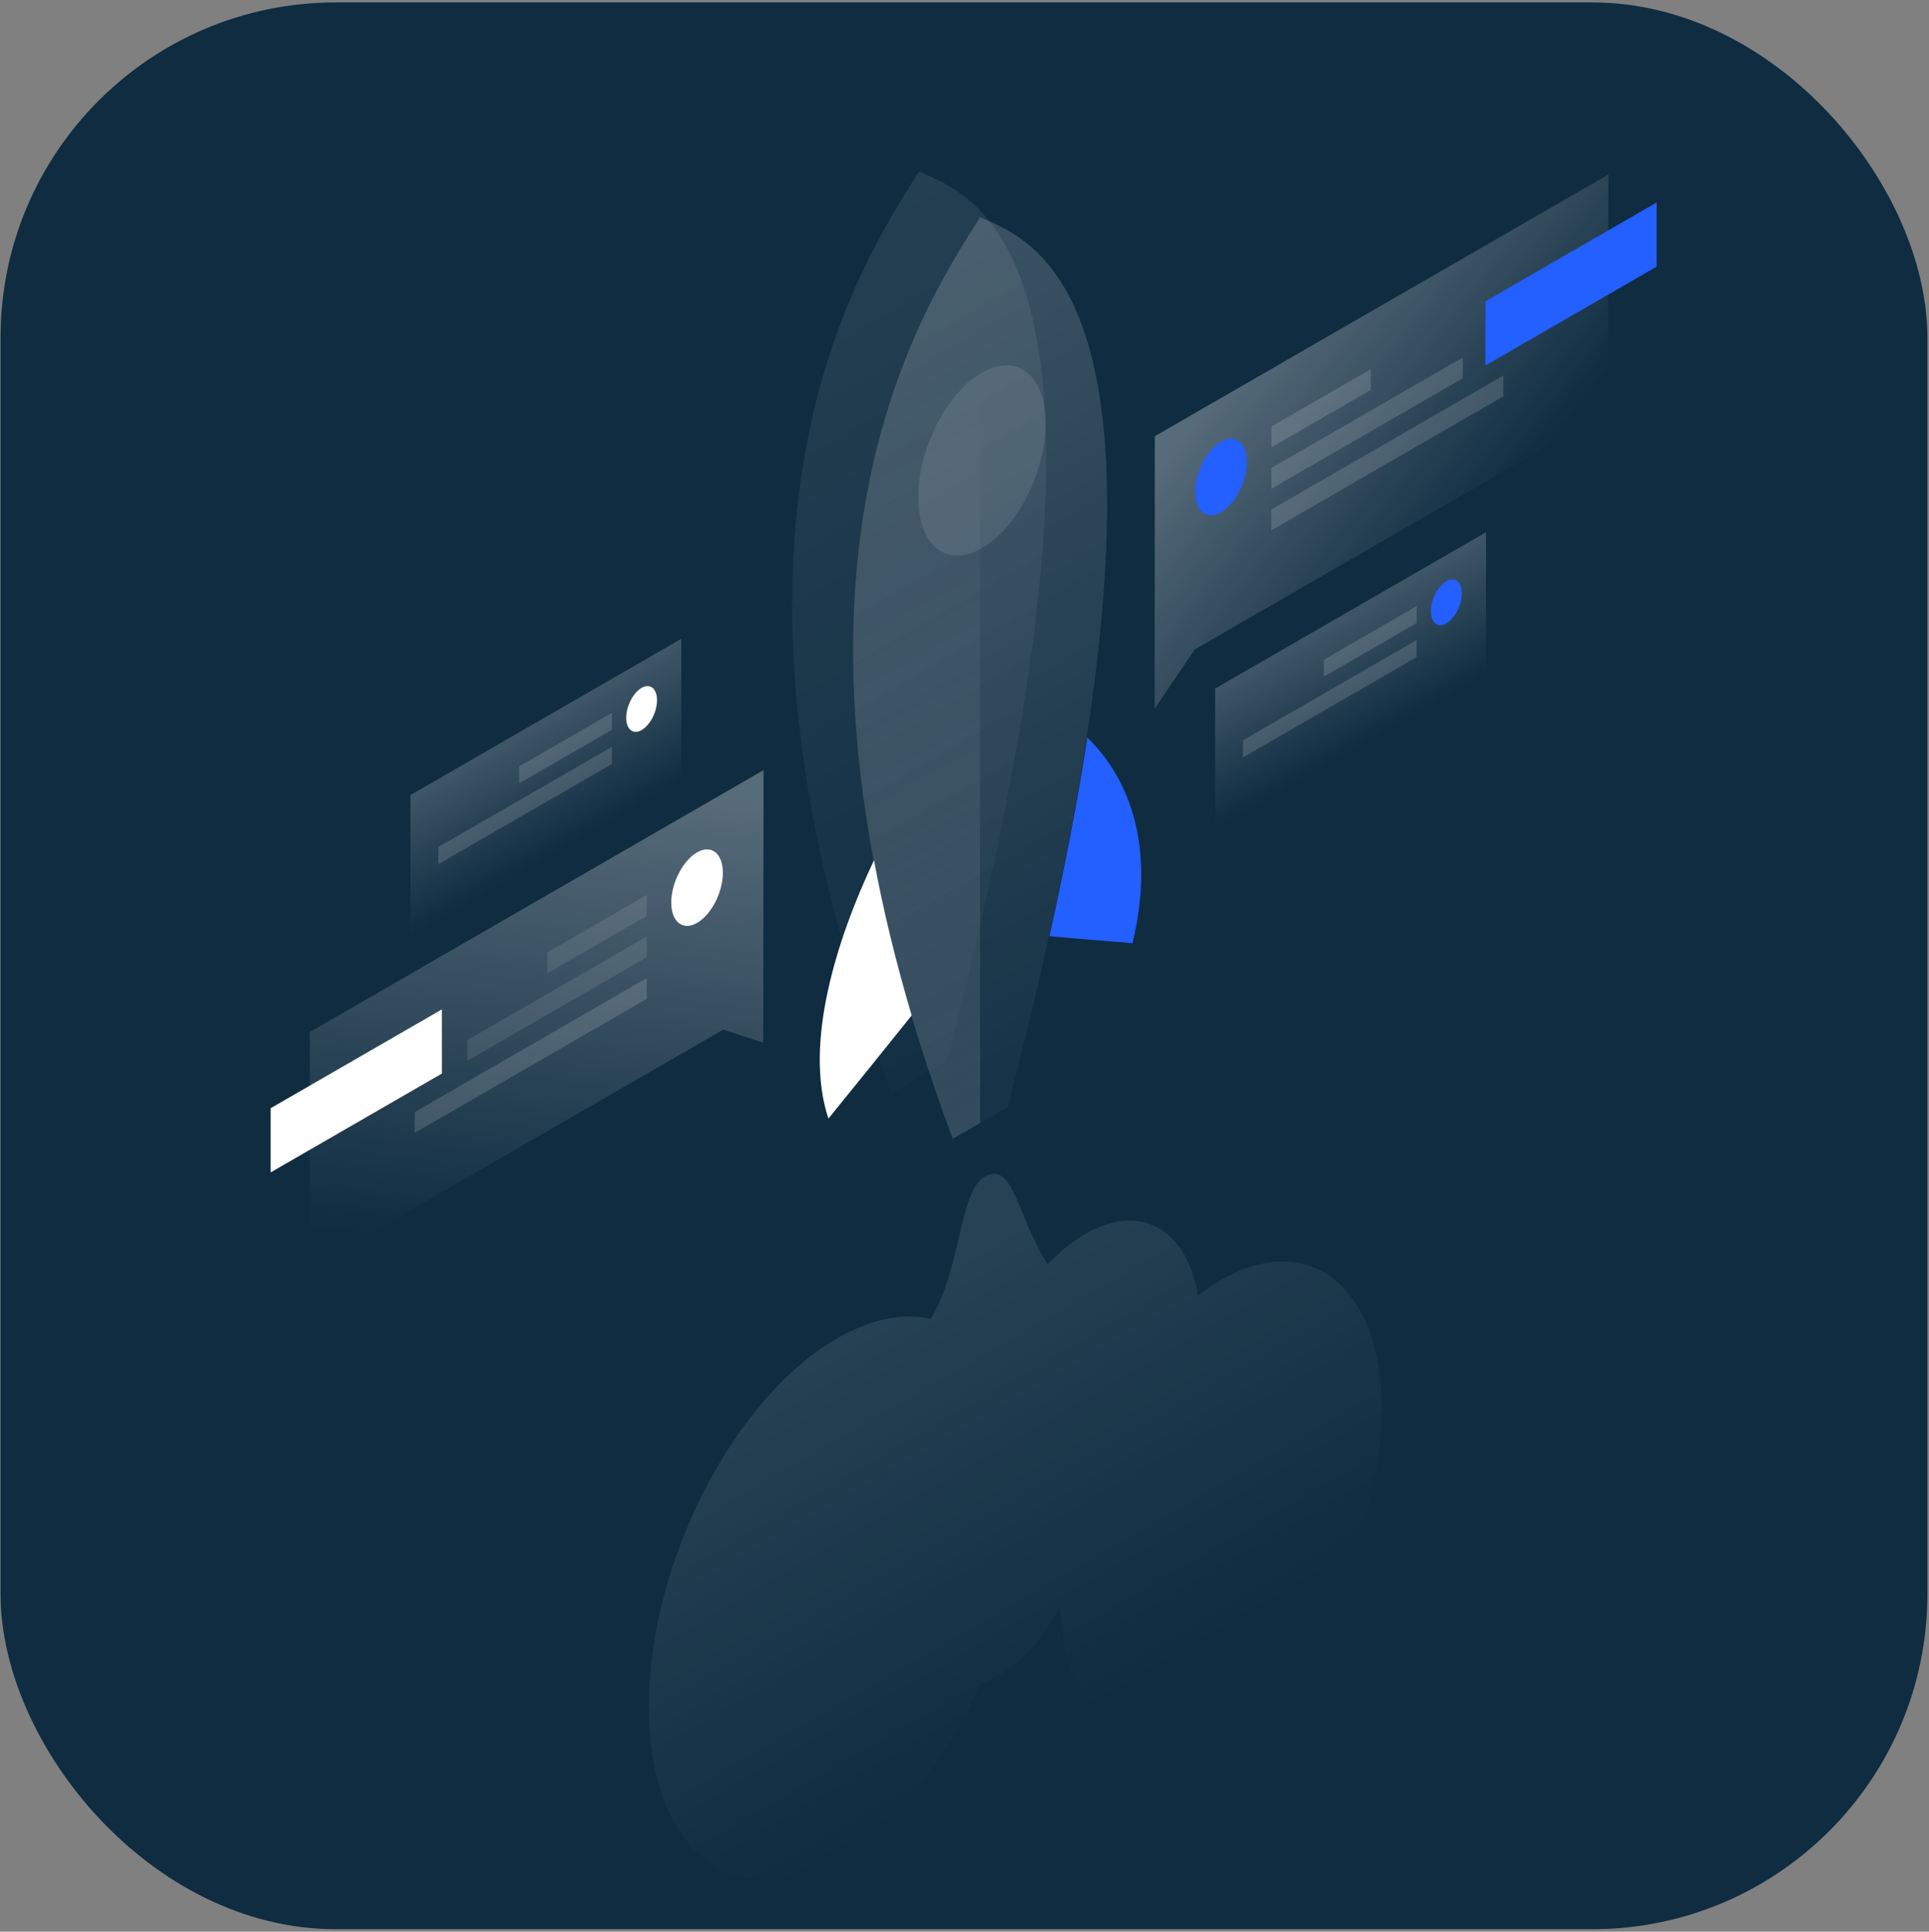 <svg width="697" height="698" viewBox="0 0 697 698" fill="none" xmlns="http://www.w3.org/2000/svg">
<rect x="0" y="0" width="697" height="698" fill="#808080" stroke="none"/>
<g clip-path="url(#clip0)">
<rect x="0.199" y="0.882" width="696.218" height="696.218" rx="121.081" fill="#0F2C41"/>
<path d="M329.42 366.912C319.007 379.928 307.443 394.216 299.331 404.205C290.31 377.083 302.358 339.184 315.798 310.851C319.067 328.468 323.547 347.115 329.42 366.912Z" fill="white"/>
<path d="M392.867 266.536C406.246 279.371 418.233 303.345 409.213 340.82C401.1 340.154 389.598 339.246 379.185 338.277C385.118 311.639 389.598 287.846 392.867 266.536Z" fill="#245FFF"/>
<path opacity="0.2" d="M364.11 400.028C438.878 112.702 377.369 88.304 354.121 78.497C330.873 115.184 269.364 210.596 344.253 411.471L364.11 400.028Z" fill="url(#paint0_linear)"/>
<path opacity="0.1" d="M342.073 383.501C416.902 96.235 355.392 71.837 332.084 61.969C308.836 98.656 247.327 194.069 322.216 394.943L342.073 383.501Z" fill="url(#paint1_linear)"/>
<path opacity="0.15" d="M344.253 411.471C269.364 210.596 330.873 115.184 354.121 78.497V405.78L344.253 411.471Z" fill="url(#paint2_linear)"/>
<path opacity="0.1" d="M331.781 179.66C331.781 197.156 342.073 205.39 354.787 198.064C367.5 190.739 377.792 170.579 377.792 153.083C377.792 135.586 367.5 127.353 354.787 134.678C342.073 142.004 331.781 162.164 331.781 179.66Z" fill="white"/>
<path opacity="0.1" d="M354.303 608.349C341.831 635.774 323.245 659.384 302.48 671.372C264.945 693.045 234.493 668.587 234.432 616.764C234.432 564.941 264.884 505.308 302.419 483.635C314.77 476.491 326.333 474.372 336.322 476.551C341.589 467.955 344.132 457.057 346.372 447.492C348.975 436.474 351.155 427.09 356.603 424.729C362.839 422.004 365.624 428.906 369.559 438.471C371.86 444.102 374.584 450.761 378.58 456.876C382.878 452.335 387.419 448.582 392.201 445.857C412.24 434.294 428.949 444.283 432.885 468.136C435.609 466.078 438.333 464.201 441.118 462.567C473.265 444.041 499.298 465.049 499.298 509.607C499.298 554.104 473.265 605.201 441.179 623.726C410 641.707 384.513 622.394 383.06 580.56C377.187 591.458 369.377 600.599 360.72 605.564C358.601 606.775 356.422 607.683 354.303 608.349Z" fill="url(#paint3_linear)"/>
<path opacity="0.3" d="M275.902 278.281L111.958 372.906L111.897 458.329L261.312 372.059L275.781 376.781L275.902 278.281Z" fill="url(#paint4_linear)"/>
<path d="M159.664 387.92V364.732L97.791 400.451V423.639L159.664 387.92Z" fill="white"/>
<path opacity="0.1" d="M233.705 323.384L197.805 344.149V351.656L233.705 330.951V323.384Z" fill="white"/>
<path opacity="0.1" d="M233.705 338.397L168.866 375.812V383.319L233.705 345.905V338.397Z" fill="white"/>
<path opacity="0.15" d="M233.705 353.412L149.856 401.845V409.352L233.705 360.919V353.412Z" fill="white"/>
<path d="M242.544 326.108C242.544 333.13 246.721 336.46 251.867 333.494C257.013 330.527 261.19 322.415 261.19 315.392C261.19 308.369 257.013 305.039 251.867 308.006C246.721 310.972 242.544 319.085 242.544 326.108Z" fill="white"/>
<path opacity="0.3" d="M417.265 157.623L581.148 63.059L581.088 148.482L431.673 234.692L417.204 256.123L417.265 157.623Z" fill="url(#paint5_linear)"/>
<path d="M598.584 96.356V73.168L536.711 108.887V132.075L598.584 96.356Z" fill="#245FFF"/>
<path opacity="0.15" d="M459.401 154.112L495.302 133.407V140.914L459.401 161.619V154.112Z" fill="white"/>
<path opacity="0.15" d="M459.341 169.126L528.539 129.169V136.676L459.341 176.633V169.126Z" fill="white"/>
<path opacity="0.15" d="M459.341 184.14L543.19 135.708V143.215L459.341 191.647V184.14Z" fill="white"/>
<path d="M450.502 167.007C450.502 174.029 446.324 182.142 441.178 185.108C436.032 188.075 431.855 184.745 431.855 177.722C431.855 170.7 436.032 162.587 441.178 159.621C446.385 156.715 450.562 159.984 450.502 167.007Z" fill="#245FFF"/>
<path opacity="0.2" d="M439.06 248.798L536.954 192.313V243.289L439.06 299.773V248.798Z" fill="url(#paint6_linear)"/>
<path opacity="0.15" d="M511.89 219.012L478.35 238.385V244.499L511.89 225.126V219.012Z" fill="white"/>
<path opacity="0.15" d="M511.829 231.301L449.109 267.505V273.68L511.829 237.476V231.301Z" fill="white"/>
<path d="M517.036 220.828C517.036 225.005 519.518 227.003 522.606 225.247C525.693 223.492 528.176 218.649 528.176 214.411C528.176 210.233 525.693 208.236 522.606 209.991C519.518 211.807 517.036 216.651 517.036 220.828Z" fill="#245FFF"/>
<path opacity="0.2" d="M148.282 287.301L246.177 230.817V281.792L148.282 338.337V287.301Z" fill="url(#paint7_linear)"/>
<path opacity="0.15" d="M221.113 257.575L187.573 276.948V283.063L221.113 263.69V257.575Z" fill="white"/>
<path opacity="0.15" d="M221.113 269.866L158.393 306.069V312.244L221.113 276.041V269.866Z" fill="white"/>
<path d="M226.259 259.392C226.259 263.569 228.741 265.567 231.829 263.811C234.916 262.056 237.398 257.212 237.398 252.975C237.398 248.797 234.916 246.799 231.829 248.555C228.741 250.311 226.259 255.215 226.259 259.392Z" fill="white"/>
</g>
<defs>
<linearGradient id="paint0_linear" x1="266.864" y1="88.683" x2="455.056" y2="414.728" gradientUnits="userSpaceOnUse">
<stop stop-color="white"/>
<stop offset="1" stop-color="white" stop-opacity="0"/>
</linearGradient>
<linearGradient id="paint1_linear" x1="244.833" y1="72.16" x2="433.024" y2="398.204" gradientUnits="userSpaceOnUse">
<stop stop-color="white"/>
<stop offset="1" stop-color="white" stop-opacity="0"/>
</linearGradient>
<linearGradient id="paint2_linear" x1="301.959" y1="159.78" x2="447.234" y2="421.909" gradientUnits="userSpaceOnUse">
<stop stop-color="white" stop-opacity="0"/>
<stop offset="1" stop-color="white"/>
</linearGradient>
<linearGradient id="paint3_linear" x1="315.625" y1="476.018" x2="396.909" y2="616.844" gradientUnits="userSpaceOnUse">
<stop stop-color="white"/>
<stop offset="1" stop-color="white" stop-opacity="0"/>
</linearGradient>
<linearGradient id="paint4_linear" x1="205.466" y1="281.047" x2="184.277" y2="452.902" gradientUnits="userSpaceOnUse">
<stop stop-color="white"/>
<stop offset="1" stop-color="white" stop-opacity="0"/>
</linearGradient>
<linearGradient id="paint5_linear" x1="452.983" y1="123.418" x2="537.608" y2="189.677" gradientUnits="userSpaceOnUse">
<stop stop-color="white"/>
<stop offset="1" stop-color="white" stop-opacity="0"/>
</linearGradient>
<linearGradient id="paint6_linear" x1="476.956" y1="226.898" x2="499.032" y2="265.146" gradientUnits="userSpaceOnUse">
<stop stop-color="white"/>
<stop offset="1" stop-color="white" stop-opacity="0"/>
</linearGradient>
<linearGradient id="paint7_linear" x1="186.201" y1="265.448" x2="208.279" y2="303.696" gradientUnits="userSpaceOnUse">
<stop stop-color="white"/>
<stop offset="1" stop-color="white" stop-opacity="0"/>
</linearGradient>
<clipPath id="clip0">
<rect width="696.218" height="696.218" fill="white" transform="translate(0.199 0.882)"/>
</clipPath>
</defs>
</svg>
